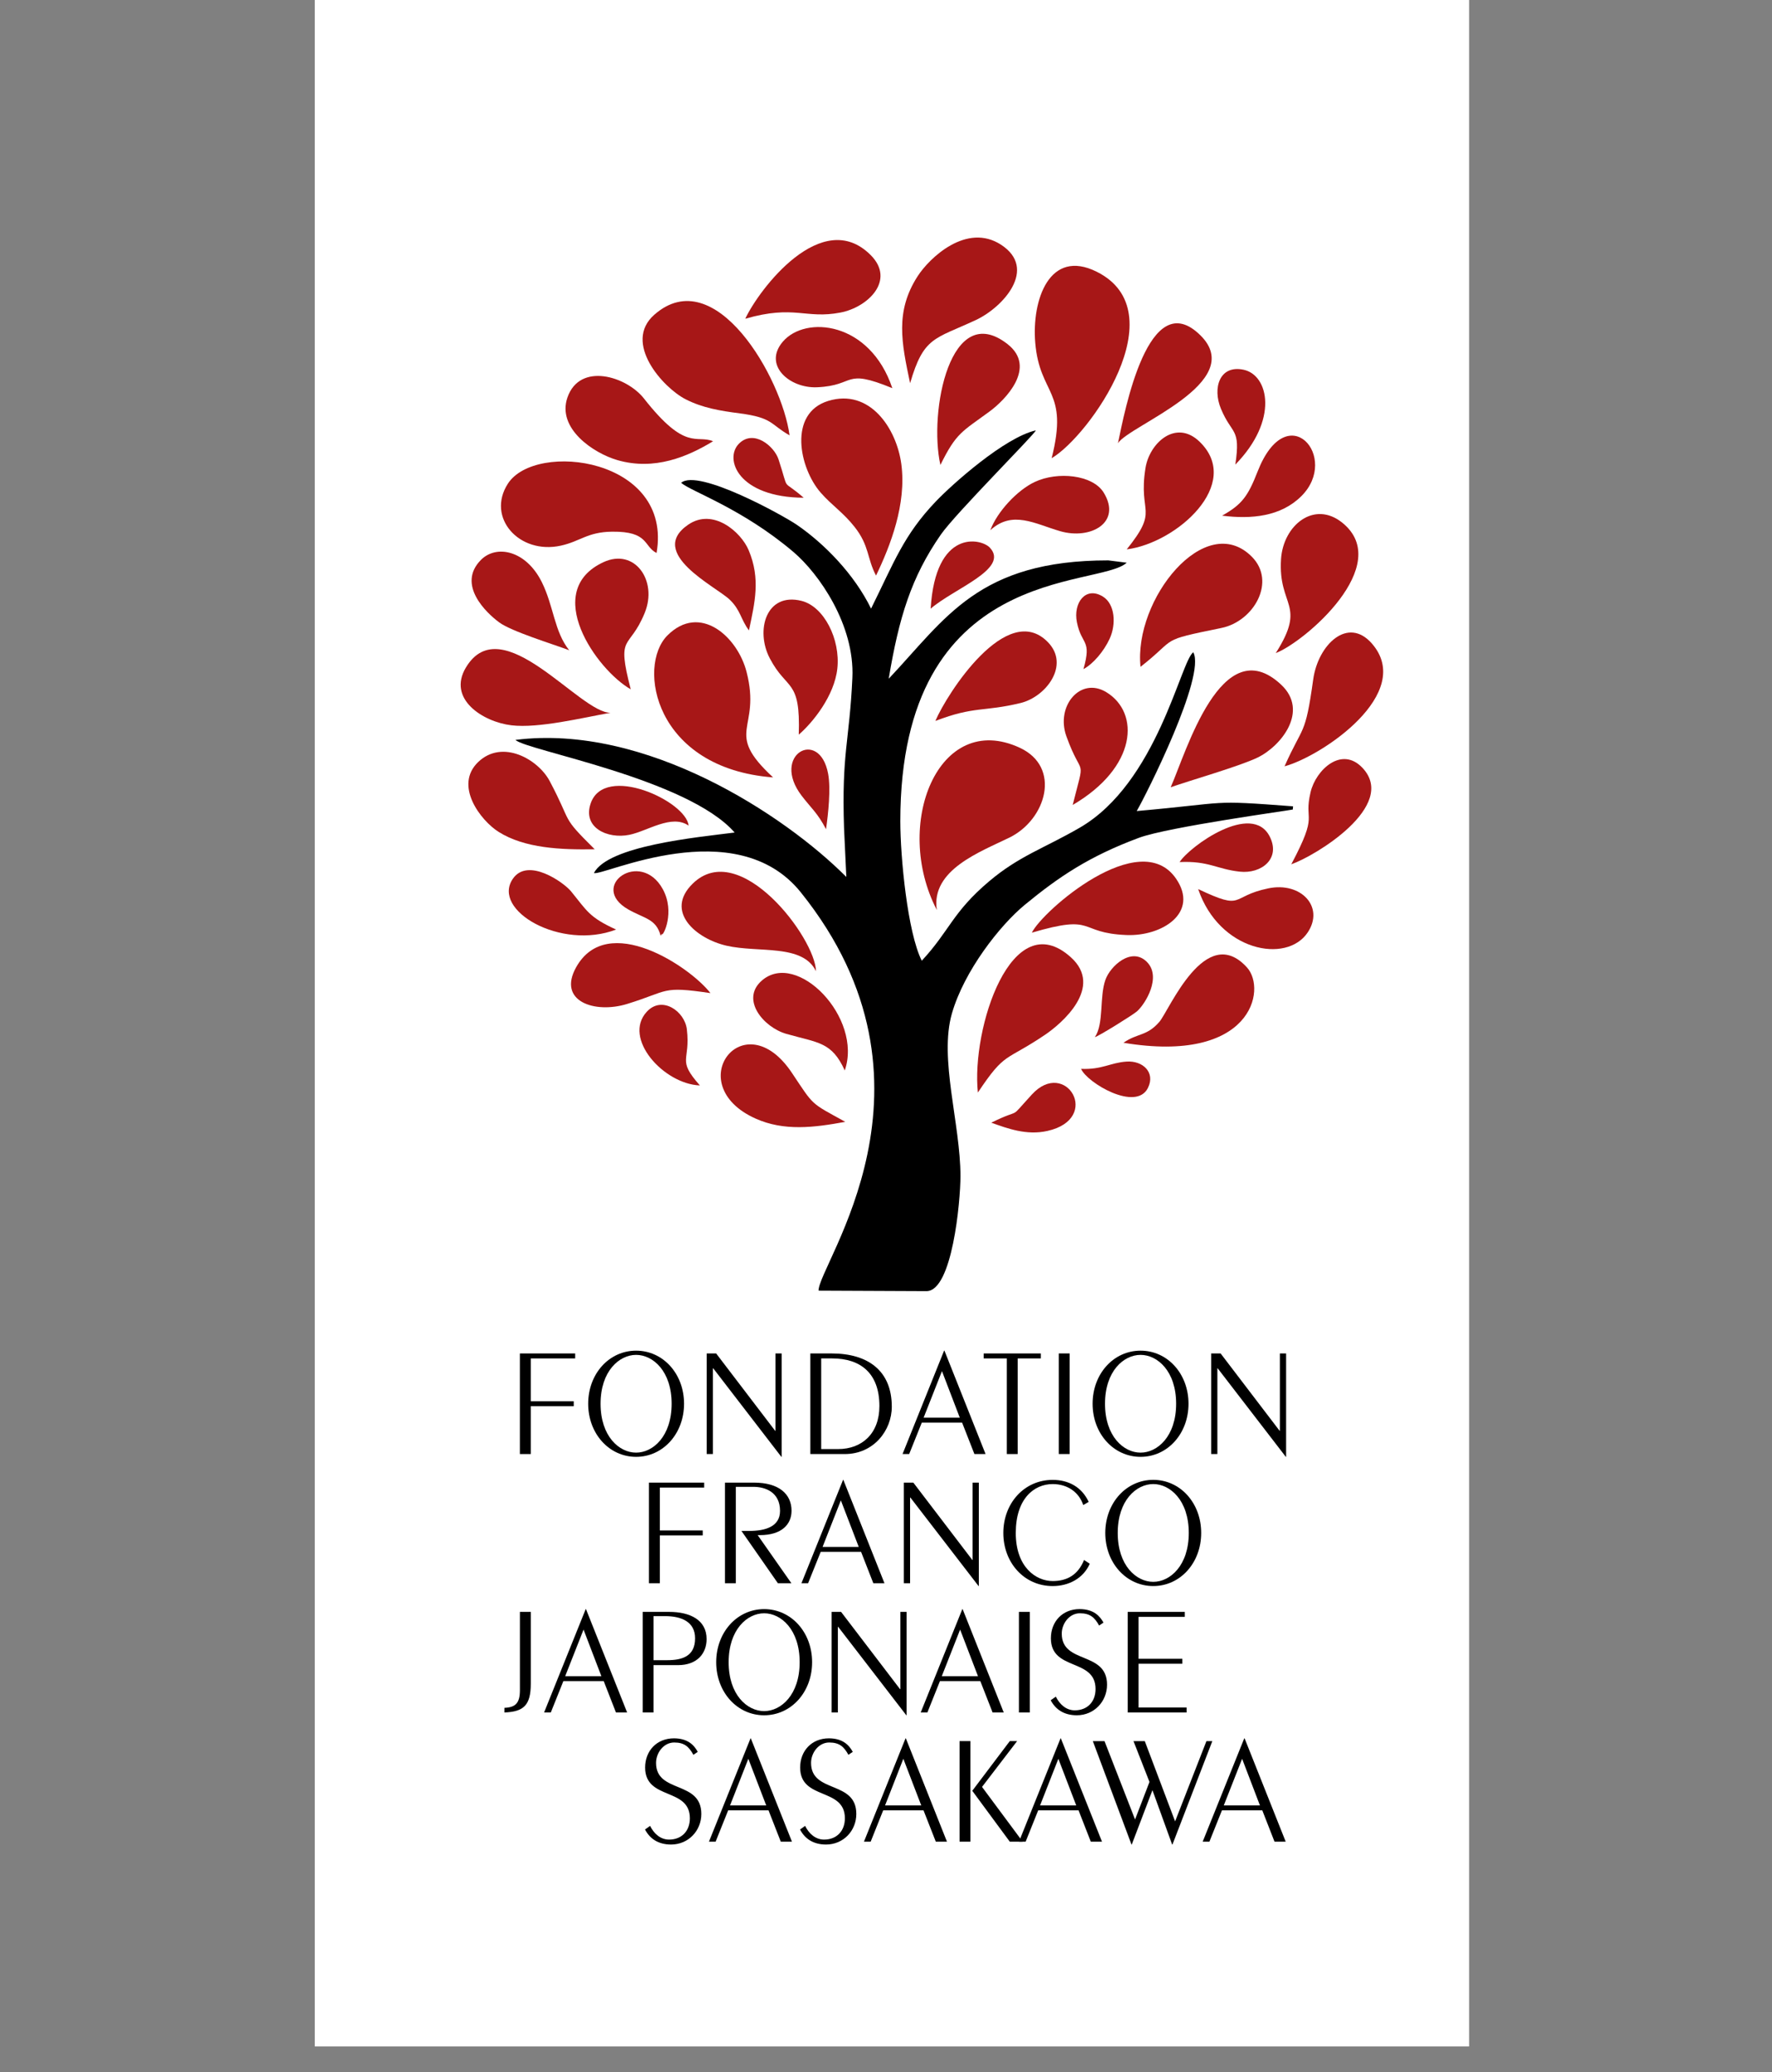 <?xml version="1.0" encoding="UTF-8" standalone="no"?>
<!DOCTYPE svg PUBLIC "-//W3C//DTD SVG 1.1//EN" "http://www.w3.org/Graphics/SVG/1.1/DTD/svg11.dtd">
<svg width="100%" height="100%" viewBox="0 0 154 180" version="1.1" xmlns="http://www.w3.org/2000/svg" xmlns:xlink="http://www.w3.org/1999/xlink" xml:space="preserve" xmlns:serif="http://www.serif.com/" style="fill-rule:evenodd;clip-rule:evenodd;stroke-linejoin:round;stroke-miterlimit:2;">
    <rect x="0" y="0" width="154" height="180" fill="#808080" stroke="none"/>
    <g transform="matrix(1,0,0,1,-1918.7,-736.624)">
        <g transform="matrix(1.695,0,0,1.695,-773.529,-796.259)">
            <g transform="matrix(1,0,0,0.735,1545.3,390.45)">
                <rect x="59.176" y="699.059" width="59.185" height="142.83" style="fill:white;"/>
            </g>
            <g transform="matrix(1,0,0,1,1514.48,866.73)">
                <g transform="matrix(0.865,0,0,0.865,43.033,-523.823)">
                    <path d="M66.449,735.226L66.449,729.265L69.726,729.265L69.726,729.56L67.094,729.56L67.094,732.099L69.642,732.099L69.642,732.39L67.094,732.39L67.094,735.226L66.449,735.226Z" style="fill-rule:nonzero;"/>
                </g>
                <g transform="matrix(0.865,0,0,0.865,43.033,-523.824)">
                    <path d="M71.232,732.246C71.232,734.177 72.336,735.143 73.338,735.143C74.34,735.143 75.444,734.177 75.444,732.246C75.444,730.315 74.34,729.351 73.338,729.351C72.336,729.351 71.232,730.315 71.232,732.246ZM76.18,732.246C76.18,734.02 74.936,735.392 73.338,735.392C71.739,735.392 70.498,734.02 70.498,732.246C70.498,730.47 71.739,729.101 73.338,729.101C74.936,729.101 76.18,730.47 76.18,732.246" style="fill-rule:nonzero;"/>
                </g>
                <g transform="matrix(0.865,0,0,0.865,43.033,-523.681)">
                    <path d="M77.524,735.062L77.524,729.101L78.083,729.101L81.579,733.683L81.6,733.683L81.6,729.101L81.965,729.101L81.965,735.226L81.947,735.226L77.91,729.983L77.889,729.983L77.889,735.062L77.524,735.062Z" style="fill-rule:nonzero;"/>
                </g>
                <g transform="matrix(0.865,0,0,0.865,43.033,-523.823)">
                    <path d="M84.31,734.931L85.313,734.931C86.728,734.931 87.76,734.01 87.76,732.382C87.76,730.416 86.62,729.56 84.964,729.56L84.31,729.56L84.31,734.931ZM83.666,729.265L84.925,729.265C87.079,729.265 88.494,730.286 88.494,732.421C88.494,733.827 87.42,735.226 85.707,735.226L83.666,735.226L83.666,729.265Z" style="fill-rule:nonzero;"/>
                </g>
                <g transform="matrix(0.865,0,0,0.865,43.033,-523.968)">
                    <path d="M90.381,733.238L92.525,733.238L91.468,730.48L90.381,733.238ZM91.595,729.265L91.614,729.265L94.052,735.392L93.391,735.392L92.662,733.532L90.272,733.532L89.525,735.392L89.132,735.392L91.595,729.265Z" style="fill-rule:nonzero;"/>
                </g>
                <g transform="matrix(0.865,0,0,0.865,43.033,-523.823)">
                    <path d="M95.312,729.56L93.941,729.56L93.941,729.265L97.328,729.265L97.328,729.56L95.957,729.56L95.957,735.226L95.312,735.226L95.312,729.56Z" style="fill-rule:nonzero;"/>
                </g>
                <g transform="matrix(0.865,0,0,0.865,43.033,-523.824)">
                    <rect x="98.391" y="729.265" width="0.646" height="5.961"/>
                </g>
                <g transform="matrix(0.865,0,0,0.865,43.033,-523.824)">
                    <path d="M101.133,732.246C101.133,734.177 102.237,735.143 103.24,735.143C104.242,735.143 105.348,734.177 105.348,732.246C105.348,730.315 104.242,729.351 103.24,729.351C102.237,729.351 101.133,730.315 101.133,732.246ZM106.082,732.246C106.082,734.02 104.84,735.392 103.24,735.392C101.641,735.392 100.397,734.02 100.397,732.246C100.397,730.47 101.641,729.101 103.24,729.101C104.84,729.101 106.082,730.47 106.082,732.246" style="fill-rule:nonzero;"/>
                </g>
                <g transform="matrix(0.865,0,0,0.865,43.033,-523.681)">
                    <path d="M107.425,735.062L107.425,729.101L107.985,729.101L111.481,733.683L111.498,733.683L111.498,729.101L111.867,729.101L111.867,735.226L111.849,735.226L107.812,729.983L107.793,729.983L107.793,735.062L107.425,735.062Z" style="fill-rule:nonzero;"/>
                </g>
            </g>
            <g transform="matrix(1,0,0,1,1514.09,866.72)">
                <g transform="matrix(0.865,0,0,0.865,50.033,-510.563)">
                    <path d="M66.457,727.562L66.457,721.601L69.731,721.601L69.731,721.894L67.103,721.894L67.103,724.435L69.647,724.435L69.647,724.729L67.103,724.729L67.103,727.562L66.457,727.562Z" style="fill-rule:nonzero;"/>
                </g>
                <g transform="matrix(0.865,0,0,0.865,50.033,-510.563)">
                    <path d="M70.963,727.562L70.963,721.601L72.691,721.601C74.155,721.601 74.91,722.272 74.91,723.268C74.91,724.055 74.351,724.711 73.034,724.711L72.902,724.711L74.901,727.562L74.101,727.562L71.941,724.464L72.39,724.464C73.365,724.464 74.228,724.205 74.228,723.276C74.228,722.163 73.353,721.85 72.648,721.85L71.608,721.85L71.608,727.562L70.963,727.562Z" style="fill-rule:nonzero;"/>
                </g>
                <g transform="matrix(0.865,0,0,0.865,50.033,-510.705)">
                    <path d="M76.749,725.576L78.894,725.576L77.833,722.816L76.749,725.576ZM77.964,721.601L77.981,721.601L80.418,727.726L79.758,727.726L79.032,725.867L76.639,725.867L75.891,727.726L75.497,727.726L77.964,721.601Z" style="fill-rule:nonzero;"/>
                </g>
                <g transform="matrix(0.865,0,0,0.865,50.033,-510.419)">
                    <path d="M81.568,727.396L81.568,721.435L82.13,721.435L85.626,726.017L85.643,726.017L85.643,721.435L86.012,721.435L86.012,727.562L85.995,727.562L81.955,722.319L81.937,722.319L81.937,727.396L81.568,727.396Z" style="fill-rule:nonzero;"/>
                </g>
                <g transform="matrix(0.865,0,0,0.865,50.033,-510.56)">
                    <path d="M92.2,722.926C91.954,722.178 91.282,721.683 90.389,721.683C89.277,721.683 88.201,722.556 88.201,724.58C88.201,726.613 89.406,727.429 90.389,727.429C91.255,727.429 91.896,727.054 92.248,726.181L92.587,726.402C92.212,727.265 91.346,727.726 90.389,727.726C88.697,727.726 87.464,726.338 87.464,724.58C87.464,722.823 88.697,721.435 90.389,721.435C91.337,721.435 92.119,721.865 92.523,722.739L92.2,722.926Z" style="fill-rule:nonzero;"/>
                </g>
                <g transform="matrix(0.865,0,0,0.865,50.033,-510.561)">
                    <path d="M94.245,724.58C94.245,726.512 95.347,727.477 96.351,727.477C97.35,727.477 98.456,726.512 98.456,724.58C98.456,722.649 97.35,721.683 96.351,721.683C95.347,721.683 94.245,722.649 94.245,724.58ZM99.192,724.58C99.192,726.353 97.95,727.726 96.351,727.726C94.749,727.726 93.507,726.353 93.507,724.58C93.507,722.804 94.749,721.434 96.351,721.434C97.95,721.434 99.192,722.804 99.192,724.58" style="fill-rule:nonzero;"/>
                </g>
            </g>
            <g transform="matrix(1,0,0,1,1514.48,866.684)">
                <g transform="matrix(0.865,0,0,0.865,43.033,-497.245)">
                    <path d="M65.532,719.59C66.194,719.562 66.451,719.307 66.451,718.542L66.451,713.905L67.095,713.905L67.095,718.164C67.095,719.448 66.665,719.819 65.532,719.865L65.532,719.59Z" style="fill-rule:nonzero;"/>
                </g>
                <g transform="matrix(0.865,0,0,0.865,43.033,-497.388)">
                    <path d="M69.135,717.878L71.279,717.878L70.223,715.119L69.135,717.878ZM70.351,713.905L70.367,713.905L72.806,720.03L72.144,720.03L71.418,718.171L69.027,718.171L68.282,720.03L67.884,720.03L70.351,713.905Z" style="fill-rule:nonzero;"/>
                </g>
                <g transform="matrix(0.865,0,0,0.865,43.033,-497.244)">
                    <path d="M74.371,716.765L75.172,716.765C76.078,716.765 76.834,716.534 76.834,715.468C76.834,714.484 76.017,714.154 75.05,714.154L74.371,714.154L74.371,716.765ZM73.728,719.864L73.728,713.904L75.3,713.904C76.54,713.904 77.517,714.382 77.517,715.514C77.517,716.369 76.954,717.058 75.822,717.058L74.371,717.058L74.371,719.864L73.728,719.864Z" style="fill-rule:nonzero;"/>
                </g>
                <g transform="matrix(0.865,0,0,0.865,43.033,-497.244)">
                    <path d="M78.823,716.885C78.823,718.816 79.923,719.782 80.927,719.782C81.931,719.782 83.033,718.816 83.033,716.885C83.033,714.952 81.931,713.986 80.927,713.986C79.923,713.986 78.823,714.952 78.823,716.885ZM83.771,716.885C83.771,718.659 82.529,720.029 80.927,720.029C79.328,720.029 78.086,718.659 78.086,716.885C78.086,715.109 79.328,713.739 80.927,713.739C82.529,713.739 83.771,715.109 83.771,716.885" style="fill-rule:nonzero;"/>
                </g>
                <g transform="matrix(0.865,0,0,0.865,43.033,-497.102)">
                    <path d="M84.928,719.7L84.928,713.74L85.489,713.74L88.985,718.32L89.003,718.32L89.003,713.74L89.369,713.74L89.369,719.865L89.355,719.865L85.315,714.624L85.298,714.624L85.298,719.7L84.928,719.7Z" style="fill-rule:nonzero;"/>
                </g>
                <g transform="matrix(0.865,0,0,0.865,43.033,-497.388)">
                    <path d="M91.458,717.878L93.603,717.878L92.544,715.119L91.458,717.878ZM92.675,713.905L92.692,713.905L95.13,720.03L94.469,720.03L93.741,718.171L91.348,718.171L90.604,720.03L90.208,720.03L92.675,713.905Z" style="fill-rule:nonzero;"/>
                </g>
                <g transform="matrix(0.865,0,0,0.865,43.033,-497.244)">
                    <rect x="96.03" y="713.904" width="0.644" height="5.96"/>
                </g>
                <g transform="matrix(0.865,0,0,0.865,43.033,-497.245)">
                    <path d="M98.218,718.927C98.441,719.378 98.826,719.737 99.339,719.737C100.095,719.737 100.572,719.223 100.572,718.476C100.572,716.627 97.925,717.427 97.925,715.469C97.925,714.475 98.615,713.739 99.624,713.739C100.461,713.739 100.83,714.155 101.042,714.539L100.783,714.714C100.52,714.237 100.25,713.987 99.643,713.987C99.017,713.987 98.569,714.596 98.569,715.193C98.569,717.022 101.253,716.212 101.253,718.219C101.253,719.211 100.489,720.03 99.462,720.03C98.698,720.03 98.199,719.682 97.913,719.139L98.218,718.927Z" style="fill-rule:nonzero;"/>
                </g>
                <g transform="matrix(0.865,0,0,0.865,43.033,-497.245)">
                    <path d="M102.478,719.865L102.478,713.905L105.86,713.905L105.86,714.2L103.122,714.2L103.122,716.684L105.717,716.684L105.717,716.977L103.122,716.977L103.122,719.57L105.972,719.57L105.972,719.865L102.478,719.865Z" style="fill-rule:nonzero;"/>
                </g>
            </g>
            <g transform="matrix(1,0,0,1,1521.09,866.73)">
                <g transform="matrix(0.865,0,0,0.865,43.033,-484.092)">
                    <path d="M66.526,711.325C66.747,711.775 67.133,712.137 67.651,712.137C68.406,712.137 68.883,711.62 68.883,710.876C68.883,709.025 66.232,709.825 66.232,707.867C66.232,706.874 66.924,706.138 67.937,706.138C68.774,706.138 69.141,706.553 69.351,706.939L69.093,707.114C68.827,706.636 68.563,706.384 67.955,706.384C67.329,706.384 66.879,706.994 66.879,707.593C66.879,709.421 69.562,708.611 69.562,710.618C69.562,711.609 68.801,712.429 67.77,712.429C67.005,712.429 66.51,712.083 66.225,711.538L66.526,711.325Z" style="fill-rule:nonzero;"/>
                </g>
                <g transform="matrix(0.865,0,0,0.865,43.033,-484.236)">
                    <path d="M71.265,710.278L73.409,710.278L72.349,707.516L71.265,710.278ZM72.479,706.304L72.496,706.304L74.935,712.428L74.273,712.428L73.545,710.569L71.154,710.569L70.409,712.428L70.014,712.428L72.479,706.304Z" style="fill-rule:nonzero;"/>
                </g>
                <g transform="matrix(0.865,0,0,0.865,43.033,-484.092)">
                    <path d="M75.715,711.325C75.937,711.775 76.321,712.137 76.839,712.137C77.593,712.137 78.072,711.62 78.072,710.876C78.072,709.025 75.42,709.825 75.42,707.867C75.42,706.874 76.111,706.138 77.121,706.138C77.961,706.138 78.326,706.553 78.54,706.939L78.281,707.114C78.017,706.636 77.75,706.384 77.142,706.384C76.517,706.384 76.067,706.994 76.067,707.593C76.067,709.421 78.75,708.611 78.75,710.618C78.75,711.609 77.989,712.429 76.958,712.429C76.194,712.429 75.696,712.083 75.414,711.538L75.715,711.325Z" style="fill-rule:nonzero;"/>
                </g>
                <g transform="matrix(0.865,0,0,0.865,43.033,-484.236)">
                    <path d="M80.454,710.278L82.598,710.278L81.537,707.516L80.454,710.278ZM81.667,706.304L81.685,706.304L84.123,712.428L83.462,712.428L82.732,710.569L80.343,710.569L79.6,712.428L79.202,712.428L81.667,706.304Z" style="fill-rule:nonzero;"/>
                </g>
                <g transform="matrix(0.865,0,0,0.865,43.033,-484.094)">
                    <path d="M88.28,706.304L86.201,709.018L88.611,712.264L87.847,712.264L85.623,709.248L87.847,706.304L88.28,706.304ZM84.87,706.304L85.513,706.304L85.513,712.264L84.87,712.264L84.87,706.304Z" style="fill-rule:nonzero;"/>
                </g>
                <g transform="matrix(0.865,0,0,0.865,43.033,-484.236)">
                    <path d="M89.642,710.278L91.785,710.278L90.726,707.516L89.642,710.278ZM90.855,706.304L90.873,706.304L93.313,712.428L92.649,712.428L91.922,710.569L89.531,710.569L88.786,712.428L88.391,712.428L90.855,706.304Z" style="fill-rule:nonzero;"/>
                </g>
                <g transform="matrix(0.865,0,0,0.865,43.033,-483.949)">
                    <path d="M93.461,706.137L95.272,710.781L96.127,708.556L95.179,706.137L95.848,706.137L97.646,710.893L99.503,706.137L99.852,706.137L97.489,712.264L97.47,712.264L96.303,709.044L95.077,712.264L95.06,712.264L92.769,706.137L93.461,706.137Z" style="fill-rule:nonzero;"/>
                </g>
                <g transform="matrix(0.865,0,0,0.865,43.033,-484.236)">
                    <path d="M100.532,710.278L102.674,710.278L101.618,707.516L100.532,710.278ZM101.745,706.304L101.765,706.304L104.202,712.428L103.539,712.428L102.813,710.569L100.423,710.569L99.678,712.428L99.28,712.428L101.745,706.304Z" style="fill-rule:nonzero;"/>
                </g>
            </g>
            <g transform="matrix(0.759,0,0,0.759,1539.7,891.56)">
                <g id="path4" transform="matrix(0.446,0,0,0.446,82.722,23.763)">
                    <path d="M90.134,76.665C87.594,71.462 83.079,66.852 78.899,63.98C76.887,62.598 63.965,55.422 61.367,57.616C62.831,58.918 70.556,61.456 78.367,68.081C82.246,71.371 87.675,79.14 87.304,87.152C86.856,96.833 85.66,98.457 86.042,109.927L86.389,117.292C77.014,107.872 55.951,94.059 36.276,96.541C37.779,98.113 62.324,102.376 69.472,110.565C63.61,111.306 50.337,112.572 48.159,116.688C49.331,117.29 69.592,107.301 79.491,119.618C102.915,148.763 82.08,176.025 82.182,179.928L98.529,180C102.432,179.999 103.674,166.413 103.674,162.594C103.674,154.633 100.404,144.818 102.381,137.955C104.25,131.463 109.69,124.583 113.397,121.526C118.569,117.262 123.211,114.142 130.721,111.358C135.149,109.716 153.841,107.168 154.01,107.08L154.046,106.597C141.069,105.61 144.84,106.027 130.372,107.313C131.822,104.806 140.874,86.862 138.941,83.279C137.035,84.526 133.494,103.056 121.704,109.855C116.227,113.013 112.577,114.106 108.022,117.946C102.453,122.643 102.024,125.452 97.814,129.974C95.657,125.694 94.565,114.301 94.565,108.86C94.564,69.736 124.593,73.634 128.855,69.715L126.067,69.36C106.376,69.36 101.459,78.121 92.807,87.281C94.355,78.019 96.202,71.946 100.693,65.47C102.917,62.261 114.948,50.255 115.085,49.682C110.351,50.744 102.399,57.863 99.934,60.447C95.053,65.564 93.624,69.643 90.134,76.665" style="fill-rule:nonzero;"/>
                </g>
                <g id="path3615" transform="matrix(0.374,0,0,0.374,75.693,-118.937)">
                    <path d="M138.159,527.388C137.036,520.125 146.088,516.861 151.292,514.303C157.921,511.044 160.706,501.592 153.127,498.088C138.413,491.286 130.161,512.014 138.159,527.388" style="fill:rgb(167,23,23);fill-rule:nonzero;"/>
                </g>
                <g id="path3617" transform="matrix(0.374,0,0,0.374,75.693,-118.937)">
                    <path d="M158.898,445.817C165.761,441.766 181.536,419.384 167.044,412.155C158.49,407.889 155.29,417.268 155.934,424.964C156.739,434.56 162.041,433.43 158.898,445.817" style="fill:rgb(167,23,23);fill-rule:nonzero;"/>
                </g>
                <g id="path3619" transform="matrix(0.374,0,0,0.374,75.693,-118.937)">
                    <path d="M108.583,503.448C99.496,495.033 106.524,494.997 103.791,484.392C102.144,478.001 95.352,471.952 89.495,477.819C83.952,483.371 87.152,501.803 108.583,503.448" style="fill:rgb(167,23,23);fill-rule:nonzero;"/>
                </g>
                <g id="path3621" transform="matrix(0.374,0,0,0.374,75.693,-118.937)">
                    <path d="M127.177,467.01C129.762,461.649 132.715,454.107 131.743,446.866C130.88,440.439 126.053,433.174 118.545,435.474C111.26,437.705 113.31,447.602 117.177,452.031C119.158,454.299 121.26,455.626 123.303,458.223C126.001,461.648 125.511,463.846 127.177,467.01" style="fill:rgb(167,23,23);fill-rule:nonzero;"/>
                </g>
                <g id="path3623" transform="matrix(0.374,0,0,0.374,75.693,-118.937)">
                    <path d="M111.558,441.688C110.202,431.405 98.128,410.22 87.122,419.92C81.388,424.974 88.718,433.105 92.788,435.18C95.818,436.724 98.926,437.25 102.58,437.726C108.591,438.51 108.053,439.708 111.558,441.688" style="fill:rgb(167,23,23);fill-rule:nonzero;"/>
                </g>
                <g id="path3625" transform="matrix(0.374,0,0,0.374,75.693,-118.937)">
                    <path d="M87.536,462.932C90.503,445.79 65.673,442.644 60.676,450.422C56.743,456.543 62.72,463.259 70.244,461.605C73.778,460.828 75.038,459.133 79.514,459.082C86.165,459.007 85.159,461.73 87.536,462.932" style="fill:rgb(167,23,23);fill-rule:nonzero;"/>
                </g>
                <g id="path3627" transform="matrix(0.374,0,0,0.374,75.693,-118.937)">
                    <path d="M133.333,432.281C135.779,423.855 137.737,424.349 145.186,420.881C150.154,418.57 156.403,411.608 149.772,407.285C143.56,403.232 136.832,409.631 134.68,412.978C130.577,419.358 131.796,425.017 133.333,432.281" style="fill:rgb(167,23,23);fill-rule:nonzero;"/>
                </g>
                <g id="path3629" transform="matrix(0.374,0,0,0.374,75.693,-118.937)">
                    <path d="M174.948,483.485C181.823,478.104 178.001,478.835 189.566,476.466C195.444,475.263 199.522,468.07 195.038,463.586C186.639,455.187 173.693,471.321 174.948,483.485" style="fill:rgb(167,23,23);fill-rule:nonzero;"/>
                </g>
                <g id="path3631" transform="matrix(0.374,0,0,0.374,75.693,-118.937)">
                    <path d="M145.571,560.349C150.551,552.875 150.438,554.818 157.694,549.924C160.758,547.858 168.347,541.319 162.374,535.929C151.652,526.251 144.367,548.808 145.571,560.349" style="fill:rgb(167,23,23);fill-rule:nonzero;"/>
                </g>
                <g id="path3633" transform="matrix(0.374,0,0,0.374,75.693,-118.937)">
                    <path d="M180.401,505.223C184.092,503.939 192.816,501.434 196.051,499.886C200.321,497.843 205.449,491.48 200.351,486.706C189.588,476.633 183.14,499.077 180.401,505.223" style="fill:rgb(167,23,23);fill-rule:nonzero;"/>
                </g>
                <g id="path3635" transform="matrix(0.374,0,0,0.374,75.693,-118.937)">
                    <path d="M97.744,442.754C94.687,441.512 92.848,444.7 85.251,435.029C82.121,431.046 73.666,428.411 71.437,434.862C69.505,440.452 76.136,444.91 80.459,446.161C87.159,448.1 93.159,445.548 97.744,442.754" style="fill:rgb(167,23,23);fill-rule:nonzero;"/>
                </g>
                <g id="path3637" transform="matrix(0.374,0,0,0.374,75.693,-118.937)">
                    <path d="M76.363,516.424C70.093,510.21 72.473,512.107 68.23,504.107C66.143,500.173 59.705,496.504 55.341,500.648C50.865,504.902 55.781,511.26 59.022,513.292C63.726,516.243 70.207,516.526 76.363,516.424" style="fill:rgb(167,23,23);fill-rule:nonzero;"/>
                </g>
                <g id="path3639" transform="matrix(0.374,0,0,0.374,75.693,-118.937)">
                    <path d="M155.32,531.48C167.096,528.016 163.429,531.542 172.409,531.907C178.848,532.168 185.605,527.868 181.354,521.709C174.799,512.213 157.225,527.565 155.32,531.48" style="fill:rgb(167,23,23);fill-rule:nonzero;"/>
                </g>
                <g id="path3641" transform="matrix(0.374,0,0,0.374,75.693,-118.937)">
                    <path d="M199.376,481.006C204.641,478.979 220.831,465.083 211.403,457.471C206.315,453.364 200.719,457.927 200.329,464.049C199.779,472.678 205.043,472.11 199.376,481.006" style="fill:rgb(167,23,23);fill-rule:nonzero;"/>
                </g>
                <g id="path3643" transform="matrix(0.374,0,0,0.374,75.693,-118.937)">
                    <path d="M116.333,538.441C116.238,532.482 102.551,514.306 94.056,522.637C88.945,527.648 94.628,532.558 100.171,533.833C105.977,535.169 113.923,533.448 116.333,538.441" style="fill:rgb(167,23,23);fill-rule:nonzero;"/>
                </g>
                <g id="path3645" transform="matrix(0.374,0,0,0.374,75.693,-118.937)">
                    <path d="M79.234,491.774C73.695,491.907 59.617,472.761 53.104,483.599C49.68,489.294 56.191,493.432 61.321,494.041C66.231,494.624 74.168,492.674 79.234,491.774" style="fill:rgb(167,23,23);fill-rule:nonzero;"/>
                </g>
                <g id="path3647" transform="matrix(0.374,0,0,0.374,75.693,-118.937)">
                    <path d="M103.558,420.636C112.463,418.071 114.417,420.739 120.755,419.521C125.718,418.565 130.759,413.69 126.201,409.134C117.418,400.353 106.056,415.299 103.558,420.636" style="fill:rgb(167,23,23);fill-rule:nonzero;"/>
                </g>
                <g id="path3649" transform="matrix(0.374,0,0,0.374,75.693,-118.937)">
                    <path d="M200.965,501.448C207.782,499.59 224.563,488.249 216.748,479.287C212.391,474.29 207.01,479.494 206.141,485.758C204.691,496.216 204.315,493.879 200.965,501.448" style="fill:rgb(167,23,23);fill-rule:nonzero;"/>
                </g>
                <g id="path3651" transform="matrix(0.374,0,0,0.374,75.693,-118.937)">
                    <path d="M171.87,551.357C195.026,555.216 197.782,541.737 194.19,537.773C186.677,529.482 180.115,545.551 178.356,547.58C176.078,550.21 174.445,549.571 171.87,551.357" style="fill:rgb(167,23,23);fill-rule:nonzero;"/>
                </g>
                <g id="path3653" transform="matrix(0.374,0,0,0.374,75.693,-118.937)">
                    <path d="M113.22,495.728C115.729,493.572 119.652,488.74 120.188,483.798C120.762,478.517 117.784,472.58 113.708,471.572C107.317,469.991 105.357,476.911 107.982,481.937C111.097,487.895 113.558,485.527 113.22,495.728" style="fill:rgb(167,23,23);fill-rule:nonzero;"/>
                </g>
                <g id="path3655" transform="matrix(0.374,0,0,0.374,75.693,-118.937)">
                    <path d="M82.87,487.543C80.214,477.295 82.575,480.654 85.399,473.74C87.775,467.923 83.584,461.966 77.93,464.593C66.719,469.8 76.649,483.989 82.87,487.543" style="fill:rgb(167,23,23);fill-rule:nonzero;"/>
                </g>
                <g id="path3657" transform="matrix(0.374,0,0,0.374,75.693,-118.937)">
                    <path d="M137.895,493.252C144.997,490.533 146.582,491.643 153.3,490.012C157.848,488.908 162.262,483.187 158.221,479.029C150.821,471.419 139.953,488.401 137.895,493.252" style="fill:rgb(167,23,23);fill-rule:nonzero;"/>
                </g>
                <g id="path3659" transform="matrix(0.374,0,0,0.374,75.693,-118.937)">
                    <path d="M138.805,447.039C141.673,441.213 142.686,441.052 147.694,437.373C150.461,435.34 156.331,429.442 150.932,425.218C140.583,417.119 136.651,437.434 138.805,447.039" style="fill:rgb(167,23,23);fill-rule:nonzero;"/>
                </g>
                <g id="path3661" transform="matrix(0.374,0,0,0.374,75.693,-118.937)">
                    <path d="M172.459,462.279C181.491,461.128 193.485,450.438 185.62,442.838C181.341,438.705 176.567,443.055 175.844,447.601C174.5,456.052 178.401,454.883 172.459,462.279" style="fill:rgb(167,23,23);fill-rule:nonzero;"/>
                </g>
                <g id="path3663" transform="matrix(0.374,0,0,0.374,75.693,-118.937)">
                    <path d="M121.623,565.632C115.255,562.112 116.04,562.87 111.995,556.81C103.253,543.714 91.789,558.948 105.432,565.05C110.579,567.351 115.988,566.672 121.623,565.632" style="fill:rgb(167,23,23);fill-rule:nonzero;"/>
                </g>
                <g id="path3665" transform="matrix(0.374,0,0,0.374,75.693,-118.937)">
                    <path d="M170.879,443.106C172.903,439.877 194.395,432.151 185.769,423.632C176.39,414.371 172.073,437.39 170.879,443.106" style="fill:rgb(167,23,23);fill-rule:nonzero;"/>
                </g>
                <g id="path3667" transform="matrix(0.374,0,0,0.374,75.693,-118.937)">
                    <path d="M97.268,542.392C93.62,537.667 78.641,527.582 72.997,537.748C69.595,543.876 76.355,546.153 82.215,544.351C89.884,541.991 88.298,541.071 97.268,542.392" style="fill:rgb(167,23,23);fill-rule:nonzero;"/>
                </g>
                <g id="path3669" transform="matrix(0.374,0,0,0.374,75.693,-118.937)">
                    <path d="M71.754,480.489C69.061,477.127 68.971,472.568 66.824,468.222C63.969,462.439 58.587,461.351 55.79,464.202C51.428,468.653 56.763,473.73 59.115,475.461C61.352,477.106 68.782,479.366 71.754,480.489" style="fill:rgb(167,23,23);fill-rule:nonzero;"/>
                </g>
                <g id="path3671" transform="matrix(0.374,0,0,0.374,75.693,-118.937)">
                    <path d="M130.121,433.172C126.087,421.13 114.441,419.973 110.336,424.783C106.723,429.016 111.551,433.229 116.535,433.009C123.652,432.694 121.139,429.49 130.121,433.172" style="fill:rgb(167,23,23);fill-rule:nonzero;"/>
                </g>
                <g id="path3673" transform="matrix(0.374,0,0,0.374,75.693,-118.937)">
                    <path d="M185.365,523.61C189.161,534.816 201.334,537.177 205.154,531.431C208.212,526.833 203.944,522.26 198.046,523.477C190.934,524.945 193.868,527.624 185.365,523.61" style="fill:rgb(167,23,23);fill-rule:nonzero;"/>
                </g>
                <g id="path3675" transform="matrix(0.374,0,0,0.374,75.693,-118.937)">
                    <path d="M162.7,508.421C174.32,501.64 174.923,491.782 168.749,488.045C164.091,485.227 159.591,490.567 161.564,496.036C164.461,504.062 165.032,499.119 162.7,508.421" style="fill:rgb(167,23,23);fill-rule:nonzero;"/>
                </g>
                <g id="path3677" transform="matrix(0.374,0,0,0.374,75.693,-118.937)">
                    <path d="M104.224,476.906C105.284,471.853 106.349,467.606 104.174,462.43C102.786,459.122 97.747,454.743 93.259,457.812C85.721,462.966 98.266,468.979 100.739,471.349C102.732,473.261 102.728,474.912 104.225,476.906" style="fill:rgb(167,23,23);fill-rule:nonzero;"/>
                </g>
                <g id="path3679" transform="matrix(0.374,0,0,0.374,75.693,-118.937)">
                    <path d="M121.53,556.359C124.823,546.857 112.889,534.56 106.532,540.145C102.642,543.562 106.884,548.591 110.985,549.754C116.762,551.392 119.183,551.185 121.53,556.359" style="fill:rgb(167,23,23);fill-rule:nonzero;"/>
                </g>
                <g id="path3681" transform="matrix(0.374,0,0,0.374,75.693,-118.937)">
                    <path d="M147.82,458.818C151.827,455.157 155.859,457.666 160.437,458.994C165.912,460.582 171.635,457.461 168.297,452.023C166.327,448.816 159.994,448.145 155.821,450.115C152.702,451.589 149.07,455.454 147.82,458.818" style="fill:rgb(167,23,23);fill-rule:nonzero;"/>
                </g>
                <g id="path3683" transform="matrix(0.374,0,0,0.374,75.693,-118.937)">
                    <path d="M202.182,519.134C206.561,517.615 221.447,508.573 215.061,501.745C211.29,497.714 206.63,502.07 205.671,506.094C204.335,511.701 207.269,509.536 202.182,519.134" style="fill:rgb(167,23,23);fill-rule:nonzero;"/>
                </g>
                <g id="path3685" transform="matrix(0.374,0,0,0.374,75.693,-118.937)">
                    <path d="M189.685,456.19C194.997,456.867 200.289,456.347 203.987,452.682C211.05,445.681 201.45,434.554 196.1,448.218C194.358,452.668 193.297,454.165 189.685,456.19" style="fill:rgb(167,23,23);fill-rule:nonzero;"/>
                </g>
                <g id="path3687" transform="matrix(0.374,0,0,0.374,75.693,-118.937)">
                    <path d="M80.227,530.918C75.33,528.695 74.955,527.518 72.087,524.016C70.759,522.393 64.301,517.822 61.591,521.731C57.626,527.449 70.286,534.724 80.227,530.918" style="fill:rgb(167,23,23);fill-rule:nonzero;"/>
                </g>
                <g id="path3689" transform="matrix(0.374,0,0,0.374,75.693,-118.937)">
                    <path d="M93.323,512.152C92.896,507.735 78.129,500.909 75.637,508.136C74.123,512.527 78.683,514.614 82.623,513.812C85.919,513.14 90.261,510.03 93.323,512.152" style="fill:rgb(167,23,23);fill-rule:nonzero;"/>
                </g>
                <g id="path3691" transform="matrix(0.374,0,0,0.374,75.693,-118.937)">
                    <path d="M182.013,518.734C187.275,518.486 188.702,520.014 192.896,520.467C196.742,520.882 200.298,518.169 198.311,514.17C195.102,507.72 183.777,515.941 182.013,518.734" style="fill:rgb(167,23,23);fill-rule:nonzero;"/>
                </g>
                <g id="path3693" transform="matrix(0.374,0,0,0.374,75.693,-118.937)">
                    <path d="M192.074,446.971C199.937,438.951 198.122,430.806 193.562,429.844C189.21,428.926 187.927,433.166 189.47,436.878C191.479,441.706 193.07,440.252 192.074,446.971" style="fill:rgb(167,23,23);fill-rule:nonzero;"/>
                </g>
                <g id="path3695" transform="matrix(0.374,0,0,0.374,75.693,-118.937)">
                    <path d="M95.362,559.063C91.118,554.259 93.7,554.812 93.008,548.931C92.626,545.678 88.516,542.762 85.764,545.762C81.377,550.542 88.807,558.804 95.362,559.063" style="fill:rgb(167,23,23);fill-rule:nonzero;"/>
                </g>
                <g id="path3697" transform="matrix(0.374,0,0,0.374,75.693,-118.937)">
                    <path d="M166.706,550.341C167.332,550.211 173.579,546.333 174.316,545.681C175.819,544.353 178.841,539.439 176.061,536.721C173.27,533.994 169.468,537.55 168.609,539.995C167.496,543.163 168.371,547.875 166.706,550.341" style="fill:rgb(167,23,23);fill-rule:nonzero;"/>
                </g>
                <g id="path3699" transform="matrix(0.374,0,0,0.374,75.693,-118.937)">
                    <path d="M147.994,565.786C150.914,566.831 154.36,568.119 158.12,567.28C168.079,565.06 161.408,554.053 155.321,560.704C150.823,565.618 153.908,562.868 147.994,565.786" style="fill:rgb(167,23,23);fill-rule:nonzero;"/>
                </g>
                <g id="path3701" transform="matrix(0.374,0,0,0.374,75.693,-118.937)">
                    <path d="M137.043,472.987C141.291,469.309 151.352,465.789 147.722,461.954C146.126,460.268 137.918,458.535 137.043,472.987" style="fill:rgb(167,23,23);fill-rule:nonzero;"/>
                </g>
                <g id="path3703" transform="matrix(0.374,0,0,0.374,75.693,-118.937)">
                    <path d="M114.109,452.953C109.895,449.274 111.634,452.351 109.569,446.034C108.786,443.636 105.07,440.533 102.423,443.19C99.689,445.934 102.257,452.886 114.109,452.953" style="fill:rgb(167,23,23);fill-rule:nonzero;"/>
                </g>
                <g id="path3705" transform="matrix(0.374,0,0,0.374,75.693,-118.937)">
                    <path d="M88.272,532.031C88.354,531.94 88.473,531.679 88.508,531.75C88.719,532.173 90.923,527.768 88.671,523.643C84.653,516.284 75.106,523.131 82.443,527.296C85.361,528.953 87.461,528.962 88.272,532.031" style="fill:rgb(167,23,23);fill-rule:nonzero;"/>
                </g>
                <g id="path3707" transform="matrix(0.374,0,0,0.374,75.693,-118.937)">
                    <path d="M118.146,512.804C118.542,510.033 119.032,505.51 118.525,502.788C116.967,494.426 108.109,499.372 113.736,506.747C115.418,508.951 116.637,509.886 118.146,512.804" style="fill:rgb(167,23,23);fill-rule:nonzero;"/>
                </g>
                <g id="path3709" transform="matrix(0.374,0,0,0.374,75.693,-118.937)">
                    <path d="M164.64,483.902C166.411,482.946 168.334,480.665 169.367,478.429C170.586,475.794 170.355,472.151 168.151,470.797C165.018,468.869 162.76,471.96 163.463,475.444C164.311,479.657 166.188,478.471 164.64,483.902" style="fill:rgb(167,23,23);fill-rule:nonzero;"/>
                </g>
                <g id="path3711" transform="matrix(0.374,0,0,0.374,75.693,-118.937)">
                    <path d="M164.212,556.069C165.286,558.576 174.14,563.858 176.292,559.505C177.678,556.704 175.35,554.554 172.426,554.755C169.48,554.956 168.012,556.233 164.212,556.069" style="fill:rgb(167,23,23);fill-rule:nonzero;"/>
                </g>
            </g>
        </g>
        <g transform="matrix(1.002,0,0,1.37,-3.967,-305.624)">
            <rect x="1918.7" y="760.762" width="153.682" height="131.386" style="fill:none;"/>
        </g>
    </g>
</svg>
